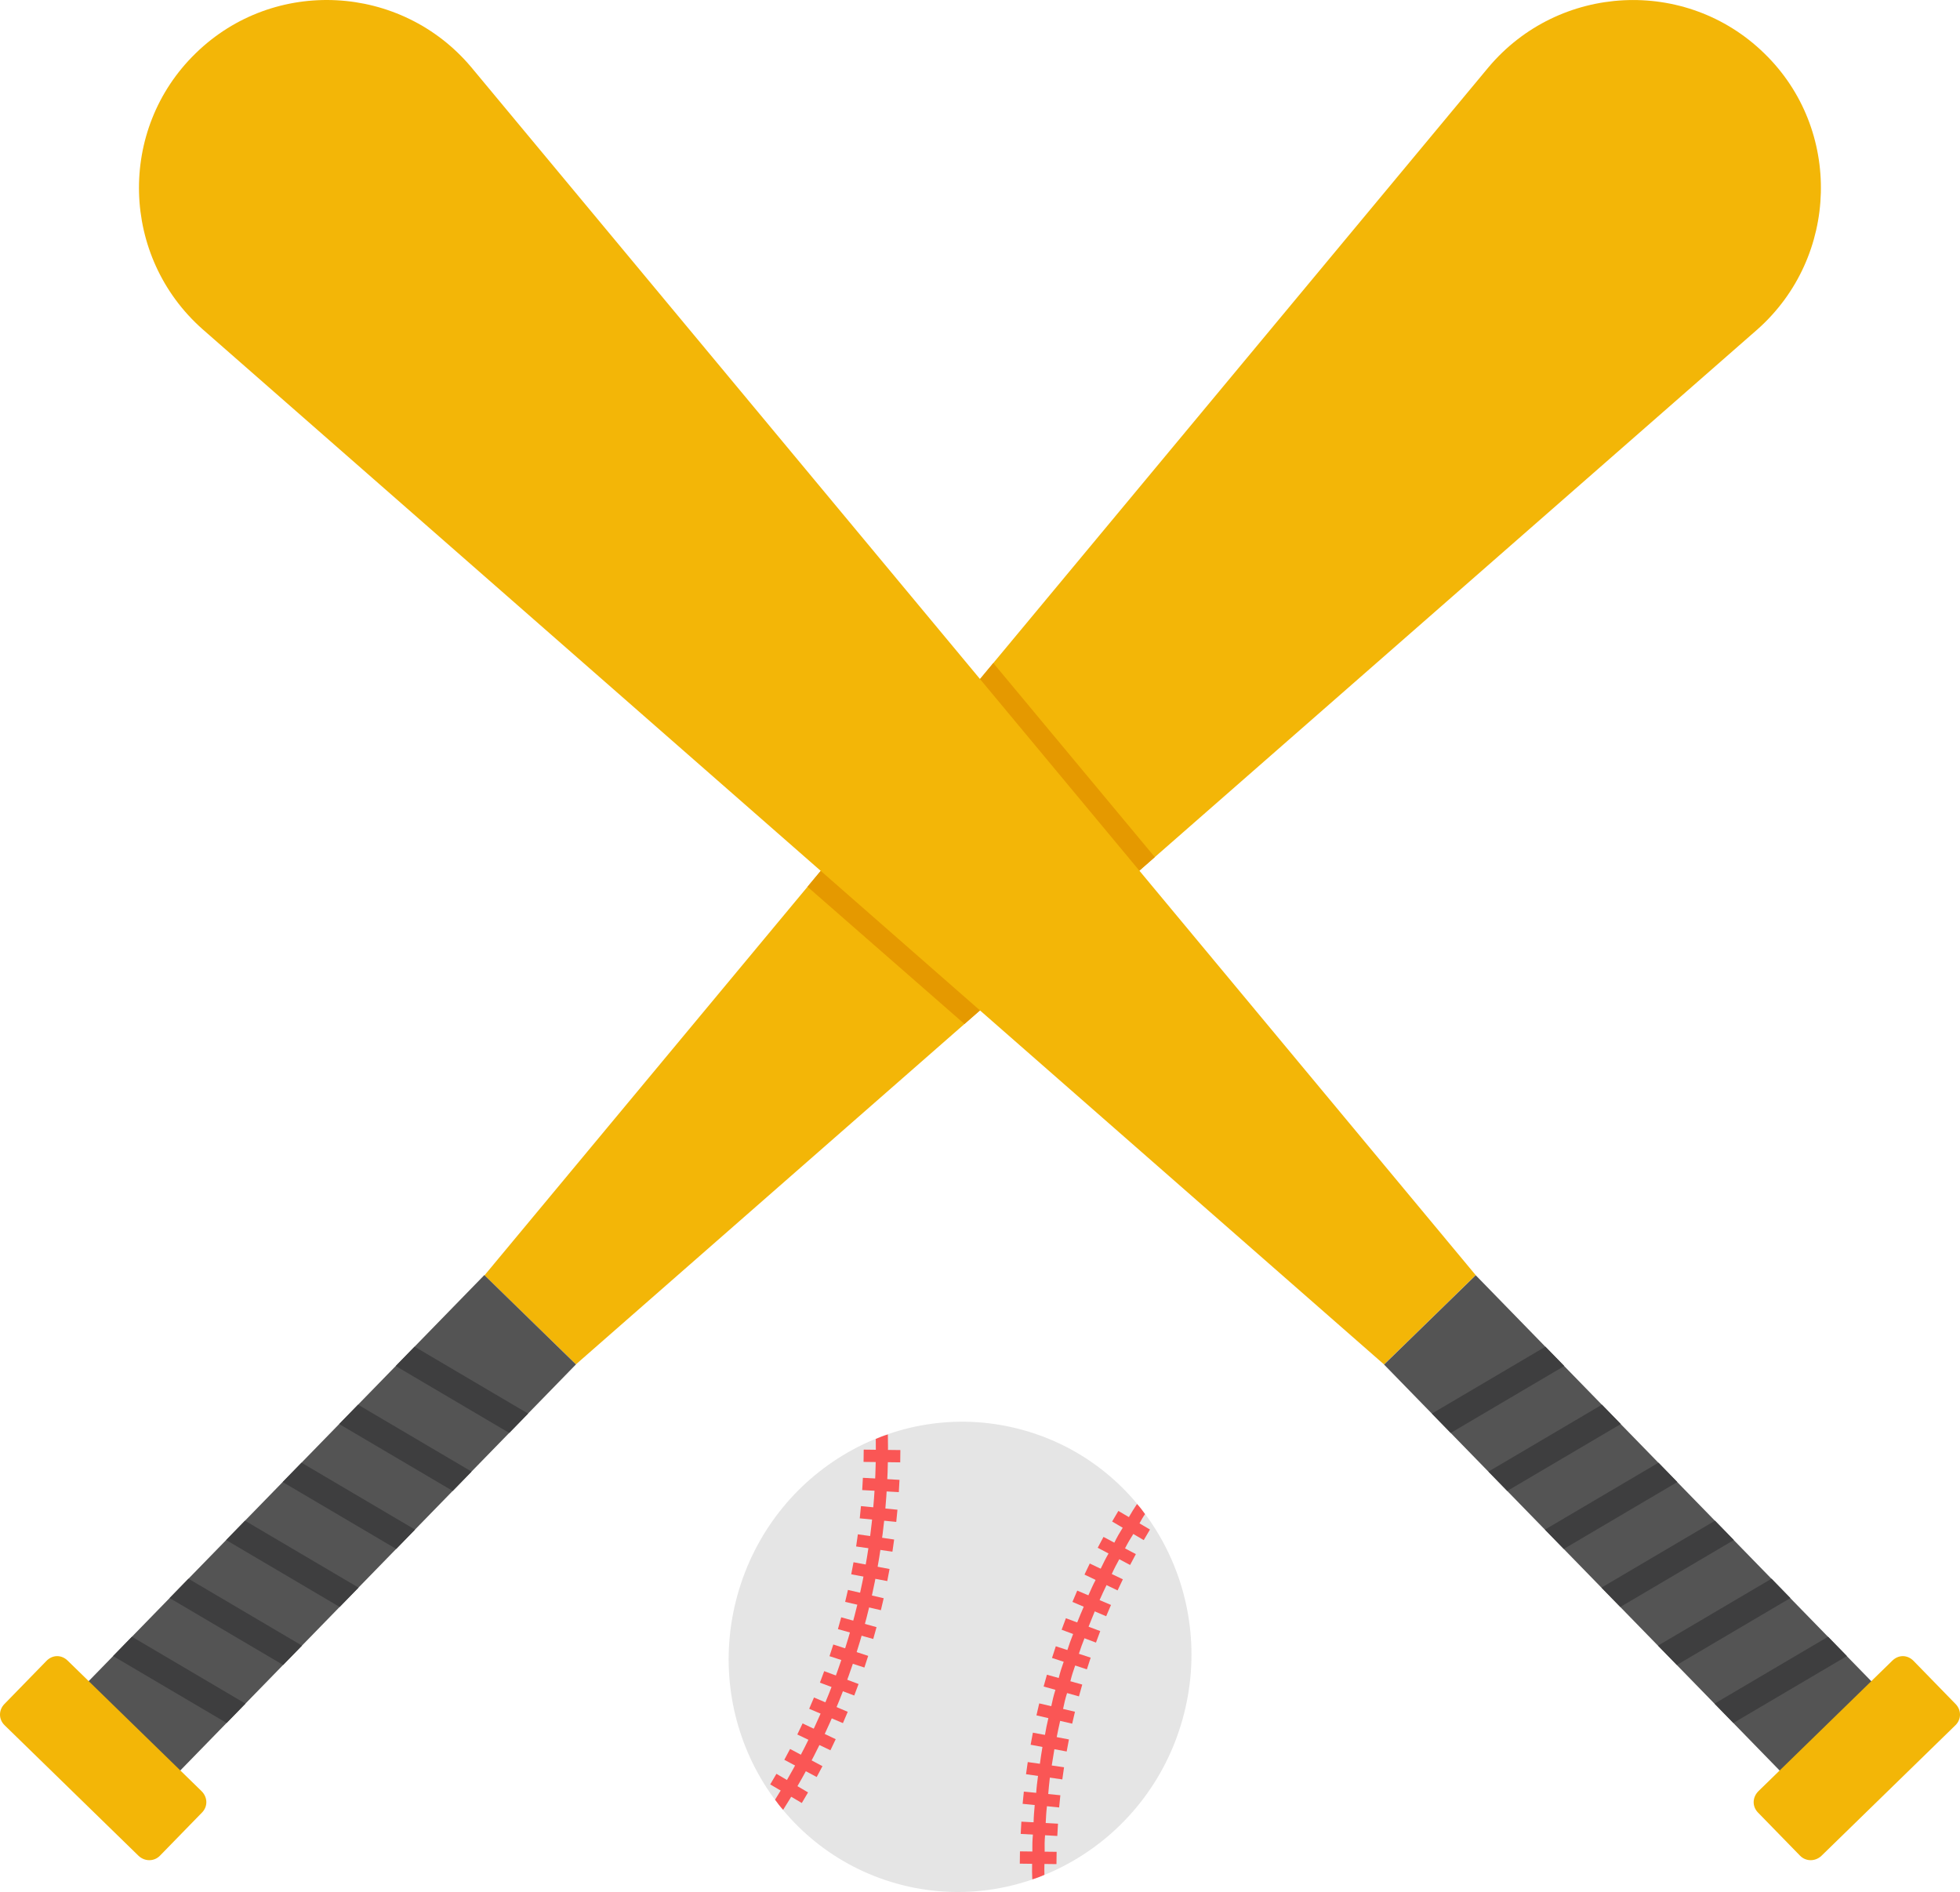 <?xml version="1.0" encoding="UTF-8"?><svg id="_レイヤー_2" xmlns="http://www.w3.org/2000/svg" viewBox="0 0 4300 4150.37"><defs><style>.cls-1{fill:#f3b607;}.cls-2{fill:#545454;}.cls-3{fill:#e5e5e5;}.cls-4{fill:#e59900;}.cls-5{fill:#fa5655;}.cls-6{fill:#3e3e3f;}</style></defs><g id="Layer_1"><path class="cls-1" d="M3855.87,722.34l-1322.36,1157.85-417.59,366.07-852.35,746.6-200.66-195.23,708.63-852.35,407.65-490.8L3265.65,147.49c154.56-183.49,432.95-197.95,604.68-30.73l.9.9c170.83,166.31,163.6,445.61-15.36,604.69Z"/><rect class="cls-2" x="45.97" y="3225.94" width="1315.77" height="280.74" transform="translate(-2198.18 1520.87) rotate(-45.74)"/><path class="cls-1" d="M443.23,3976l-92.4,94.81c-12.56,12.89-33.53,13.16-47.19-.14L10.13,3784.6c-13.65-13.3-13.16-33.53-.6-46.43l92.4-94.81c13.3-13.65,32.77-13.9,46.43-.6l293.52,286.06c13.65,13.3,14.66,33.51,1.36,47.17Z"/><polygon class="cls-6" points="1158.55 3100.88 1117.21 3143.3 868.21 2996.56 909.55 2954.14 1158.55 3100.88"/><polygon class="cls-6" points="1034.54 3228.13 993.2 3270.55 744.19 3123.81 785.53 3081.39 1034.54 3228.13"/><polygon class="cls-6" points="910.52 3355.38 869.18 3397.8 620.18 3251.06 661.51 3208.64 910.52 3355.38"/><polygon class="cls-6" points="786.51 3482.63 745.17 3525.05 496.16 3378.31 537.5 3335.89 786.51 3482.63"/><polygon class="cls-6" points="662.49 3609.88 621.15 3652.3 372.15 3505.56 413.48 3463.14 662.49 3609.88"/><polygon class="cls-6" points="538.48 3737.13 497.14 3779.55 248.13 3632.81 289.47 3590.39 538.48 3737.13"/><polygon class="cls-4" points="2533.51 1880.2 2115.93 2246.26 1771.55 1945.28 2179.2 1454.47 2533.51 1880.2"/><path class="cls-1" d="M444.55,722.32l2591.9,2270.83,201.05-195.94L1034.13,147.72c-154.28-183.76-433.04-198.25-604.41-31.24l-.85.83c-171.36,167.01-164.06,446.05,15.67,605.01Z"/><rect class="cls-2" x="3455.77" y="2708.43" width="280.74" height="1315.77" transform="translate(-1328.74 3465.46) rotate(-44.26)"/><path class="cls-1" d="M3856.77,3976l92.4,94.81c12.56,12.89,33.53,13.16,47.19-.14l293.52-286.06c13.65-13.3,13.16-33.53.6-46.43l-92.4-94.81c-13.3-13.65-32.77-13.9-46.43-.6l-293.52,286.06c-13.65,13.3-14.66,33.51-1.36,47.17Z"/><polygon class="cls-6" points="3141.45 3100.88 3182.79 3143.3 3431.79 2996.56 3390.45 2954.14 3141.45 3100.88"/><polygon class="cls-6" points="3265.46 3228.13 3306.8 3270.55 3555.81 3123.81 3514.47 3081.39 3265.46 3228.13"/><polygon class="cls-6" points="3389.48 3355.38 3430.82 3397.8 3679.82 3251.06 3638.49 3208.64 3389.48 3355.38"/><polygon class="cls-6" points="3513.49 3482.63 3554.83 3525.05 3803.84 3378.31 3762.5 3335.89 3513.49 3482.63"/><polygon class="cls-6" points="3637.51 3609.88 3678.85 3652.3 3927.85 3505.56 3886.52 3463.14 3637.51 3609.88"/><polygon class="cls-6" points="3761.52 3737.13 3802.86 3779.55 4051.87 3632.81 4010.53 3590.39 3761.52 3737.13"/><path class="cls-3" d="M2594.49,3771.02c-76.55,274.35-357.55,436.11-626.97,360.94-269.85-75.3-426.06-359.06-349.51-633.41,76.67-274.79,357.24-436.68,627.09-361.38,269.42,75.18,426.07,359.06,349.39,633.85Z"/><path class="cls-5" d="M1718.1,3970.07c-6.46-6.93-12.24-14.6-17.59-22.15l.12-.43c148.7-237.25,224.97-510.56,220.7-790.96,8.49-3.69,17.41-7.26,26.52-9.85,6.12,292.11-73.4,577.09-229.75,823.4Z"/><rect class="cls-5" x="1921.29" y="3153.43" width="26.95" height="80.44" transform="translate(-1282.13 5089.51) rotate(-89.3)"/><rect class="cls-5" x="1919.11" y="3217.46" width="26.94" height="80.44" transform="translate(-1427.39 5006.37) rotate(-86.82)"/><rect class="cls-5" x="1914.17" y="3281.18" width="26.93" height="80.47" transform="translate(-1567.51 4912.49) rotate(-84.35)"/><polygon class="cls-5" points="1878.24 3392.38 1882.04 3365.72 1961.65 3377.15 1957.86 3403.81 1878.24 3392.38"/><polygon class="cls-5" points="1867.49 3453.43 1872.51 3426.97 1951.57 3441.84 1946.55 3468.3 1867.49 3453.43"/><polygon class="cls-5" points="1854.16 3513.94 1860.29 3487.7 1938.69 3505.95 1932.55 3532.19 1854.16 3513.94"/><rect class="cls-5" x="1867.19" y="3531.38" width="26.92" height="80.46" transform="translate(-2064.99 4423.13) rotate(-74.41)"/><rect class="cls-5" x="1848.75" y="3592.27" width="26.95" height="80.49" transform="translate(-2168.61 4277.05) rotate(-71.94)"/><polygon class="cls-5" points="1874.09 3719.33 1798.8 3691.11 1808.21 3665.88 1883.59 3694.12 1874.09 3719.33"/><polygon class="cls-5" points="1849.27 3779.89 1775.25 3748.45 1785.8 3723.67 1859.83 3755.11 1849.27 3779.89"/><rect class="cls-5" x="1777.85" y="3769.72" width="26.93" height="80.47" transform="translate(-2418.68 3787.32) rotate(-64.51)"/><rect class="cls-5" x="1749.08" y="3826.82" width="26.94" height="80.44" transform="translate(-2479.42 3609.61) rotate(-62.02)"/><rect class="cls-5" x="1717.79" y="3882.75" width="26.95" height="80.43" transform="translate(-2527.84 3426) rotate(-59.53)"/><path class="cls-5" d="M2291.35,4089c-.32,7.83-.21,15.79.02,23.31l-.12.43c-8.49,3.69-17.41,7.26-26.52,9.85-.56-11.34-.69-22.57-.39-33.67-.3-8.94-.17-17.76.51-26.89-.2-12.64.03-25.16,1.25-37.88-.3-8.94.38-18.07,1.5-27.08.23-12.52,1.33-24.8,2.42-37.08.68-9.13,1.68-17.71,3.23-26.6.78-12.83,2.43-25.42,4.08-38.01,1.11-9.01,2.11-17.59,4.09-26.36,1.53-12.16,3.49-24.2,5.57-36.67,1.55-8.89,3.1-17.78,5.51-26.43,1.96-12.04,4.47-24.39,7.42-36.62,1.55-8.89,3.96-17.54,6.37-26.19,2.52-12.35,5.34-24.15,9.15-36.14,1.98-8.77,4.39-17.42,7.24-25.95,2.95-12.23,6.64-23.78,10.88-35.65,2.41-8.65,4.83-17.3,8.11-25.7,3.69-11.56,7.93-23.42,12.61-35.17,2.41-8.65,5.69-17.06,8.97-25.46,4.56-11.31,9.11-22.63,14.22-34.25,2.85-8.53,6.56-16.82,10.27-25.1,5.11-11.62,10.22-23.25,16.07-34.2,3.28-8.41,6.99-16.7,11.01-24.43,5.54-11.5,10.96-22.58,17.25-33.41,3.71-8.29,7.73-16.02,12.62-23.51,5.54-11.5,11.83-22.34,18.54-33.05,4.02-7.73,8.6-15.78,13.49-23.27,5.49-9.65,11.41-19.19,17.77-28.6,6.46,6.93,12.24,14.6,17.59,22.15-4.65,6.63-8.43,13.5-12.21,20.37-4.89,7.49-9.9,15.42-13.48,23.27-6.6,10.28-12.76,20.68-18.06,31.32-4.57,8.04-8.6,15.78-12.74,23.94-5.73,10.52-11.59,21.47-16.57,32.66-4.02,7.73-8.16,15.9-11.44,24.31-5.3,10.64-10.17,21.4-15.15,32.59-3.71,8.29-7.42,16.58-10.7,24.98-4.43,10.88-8.99,22.19-13.54,33.51-3.28,8.41-6.56,16.81-8.97,25.46-4.56,11.31-8.56,22.32-12.25,33.87-3.28,8.41-5.69,17.06-8.1,25.71-4.12,11.43-7.81,22.99-10.64,34.79-2.85,8.53-5.26,17.18-7.24,25.95-3.69,11.56-6.4,22.92-8.79,34.84-2.41,8.65-4.83,17.3-6.38,26.19-2.7,11.37-5.1,23.28-7.49,35.2-1.98,8.77-3.53,17.66-5.08,26.55-1.96,12.04-3.92,24.08-5.88,36.11-1.55,8.89-2.54,17.47-4.09,26.36-1.53,12.16-2.5,24.01-3.6,36.29-1.55,8.89-2.11,17.59-2.8,26.72-1.53,12.16-2.07,24.13-2.73,36.53-.68,9.13-1.25,17.83-1.38,26.65-1.1,12.28-1.21,24.37-.88,36.58-.68,9.13-.82,17.95-.51,26.89Z"/><rect class="cls-5" x="2467.88" y="3305.95" width="26.95" height="80.44" transform="translate(-1661.08 3786.87) rotate(-59.51)"/><rect class="cls-5" x="2436.61" y="3361.86" width="26.94" height="80.44" transform="translate(-1704 3968.31) rotate(-62)"/><rect class="cls-5" x="2407.85" y="3418.93" width="26.93" height="80.47" transform="translate(-1743.63 4153.32) rotate(-64.47)"/><polygon class="cls-5" points="2426.82 3545.45 2437.38 3520.68 2363.35 3489.23 2352.8 3514.01 2426.82 3545.45"/><polygon class="cls-5" points="2404.41 3603.25 2413.82 3578.01 2338.48 3549.8 2329.08 3575.03 2404.41 3603.25"/><polygon class="cls-5" points="2384.49 3661.92 2392.83 3636.29 2316.31 3611.32 2307.98 3636.95 2384.49 3661.92"/><rect class="cls-5" x="2318.51" y="3657.31" width="26.92" height="80.46" transform="translate(-1856.27 4949.93) rotate(-74.41)"/><rect class="cls-5" x="2302.73" y="3718.94" width="26.95" height="80.49" transform="translate(-1870.72 5161.31) rotate(-76.88)"/><polygon class="cls-5" points="2261.09 3827.32 2340.12 3842.15 2345.13 3815.69 2266.02 3800.84 2261.09 3827.32"/><polygon class="cls-5" points="2250.97 3891.98 2330.58 3903.4 2334.38 3876.74 2254.77 3865.31 2250.97 3891.98"/><rect class="cls-5" x="2271.53" y="3907.47" width="26.93" height="80.47" transform="translate(-1869.89 5829.87) rotate(-84.31)"/><rect class="cls-5" x="2266.58" y="3971.22" width="26.94" height="80.44" transform="translate(-1852.63 6063.57) rotate(-86.79)"/><rect class="cls-5" x="2264.38" y="4035.26" width="26.95" height="80.43" transform="translate(-1825.68 6302.39) rotate(-89.29)"/></g></svg>